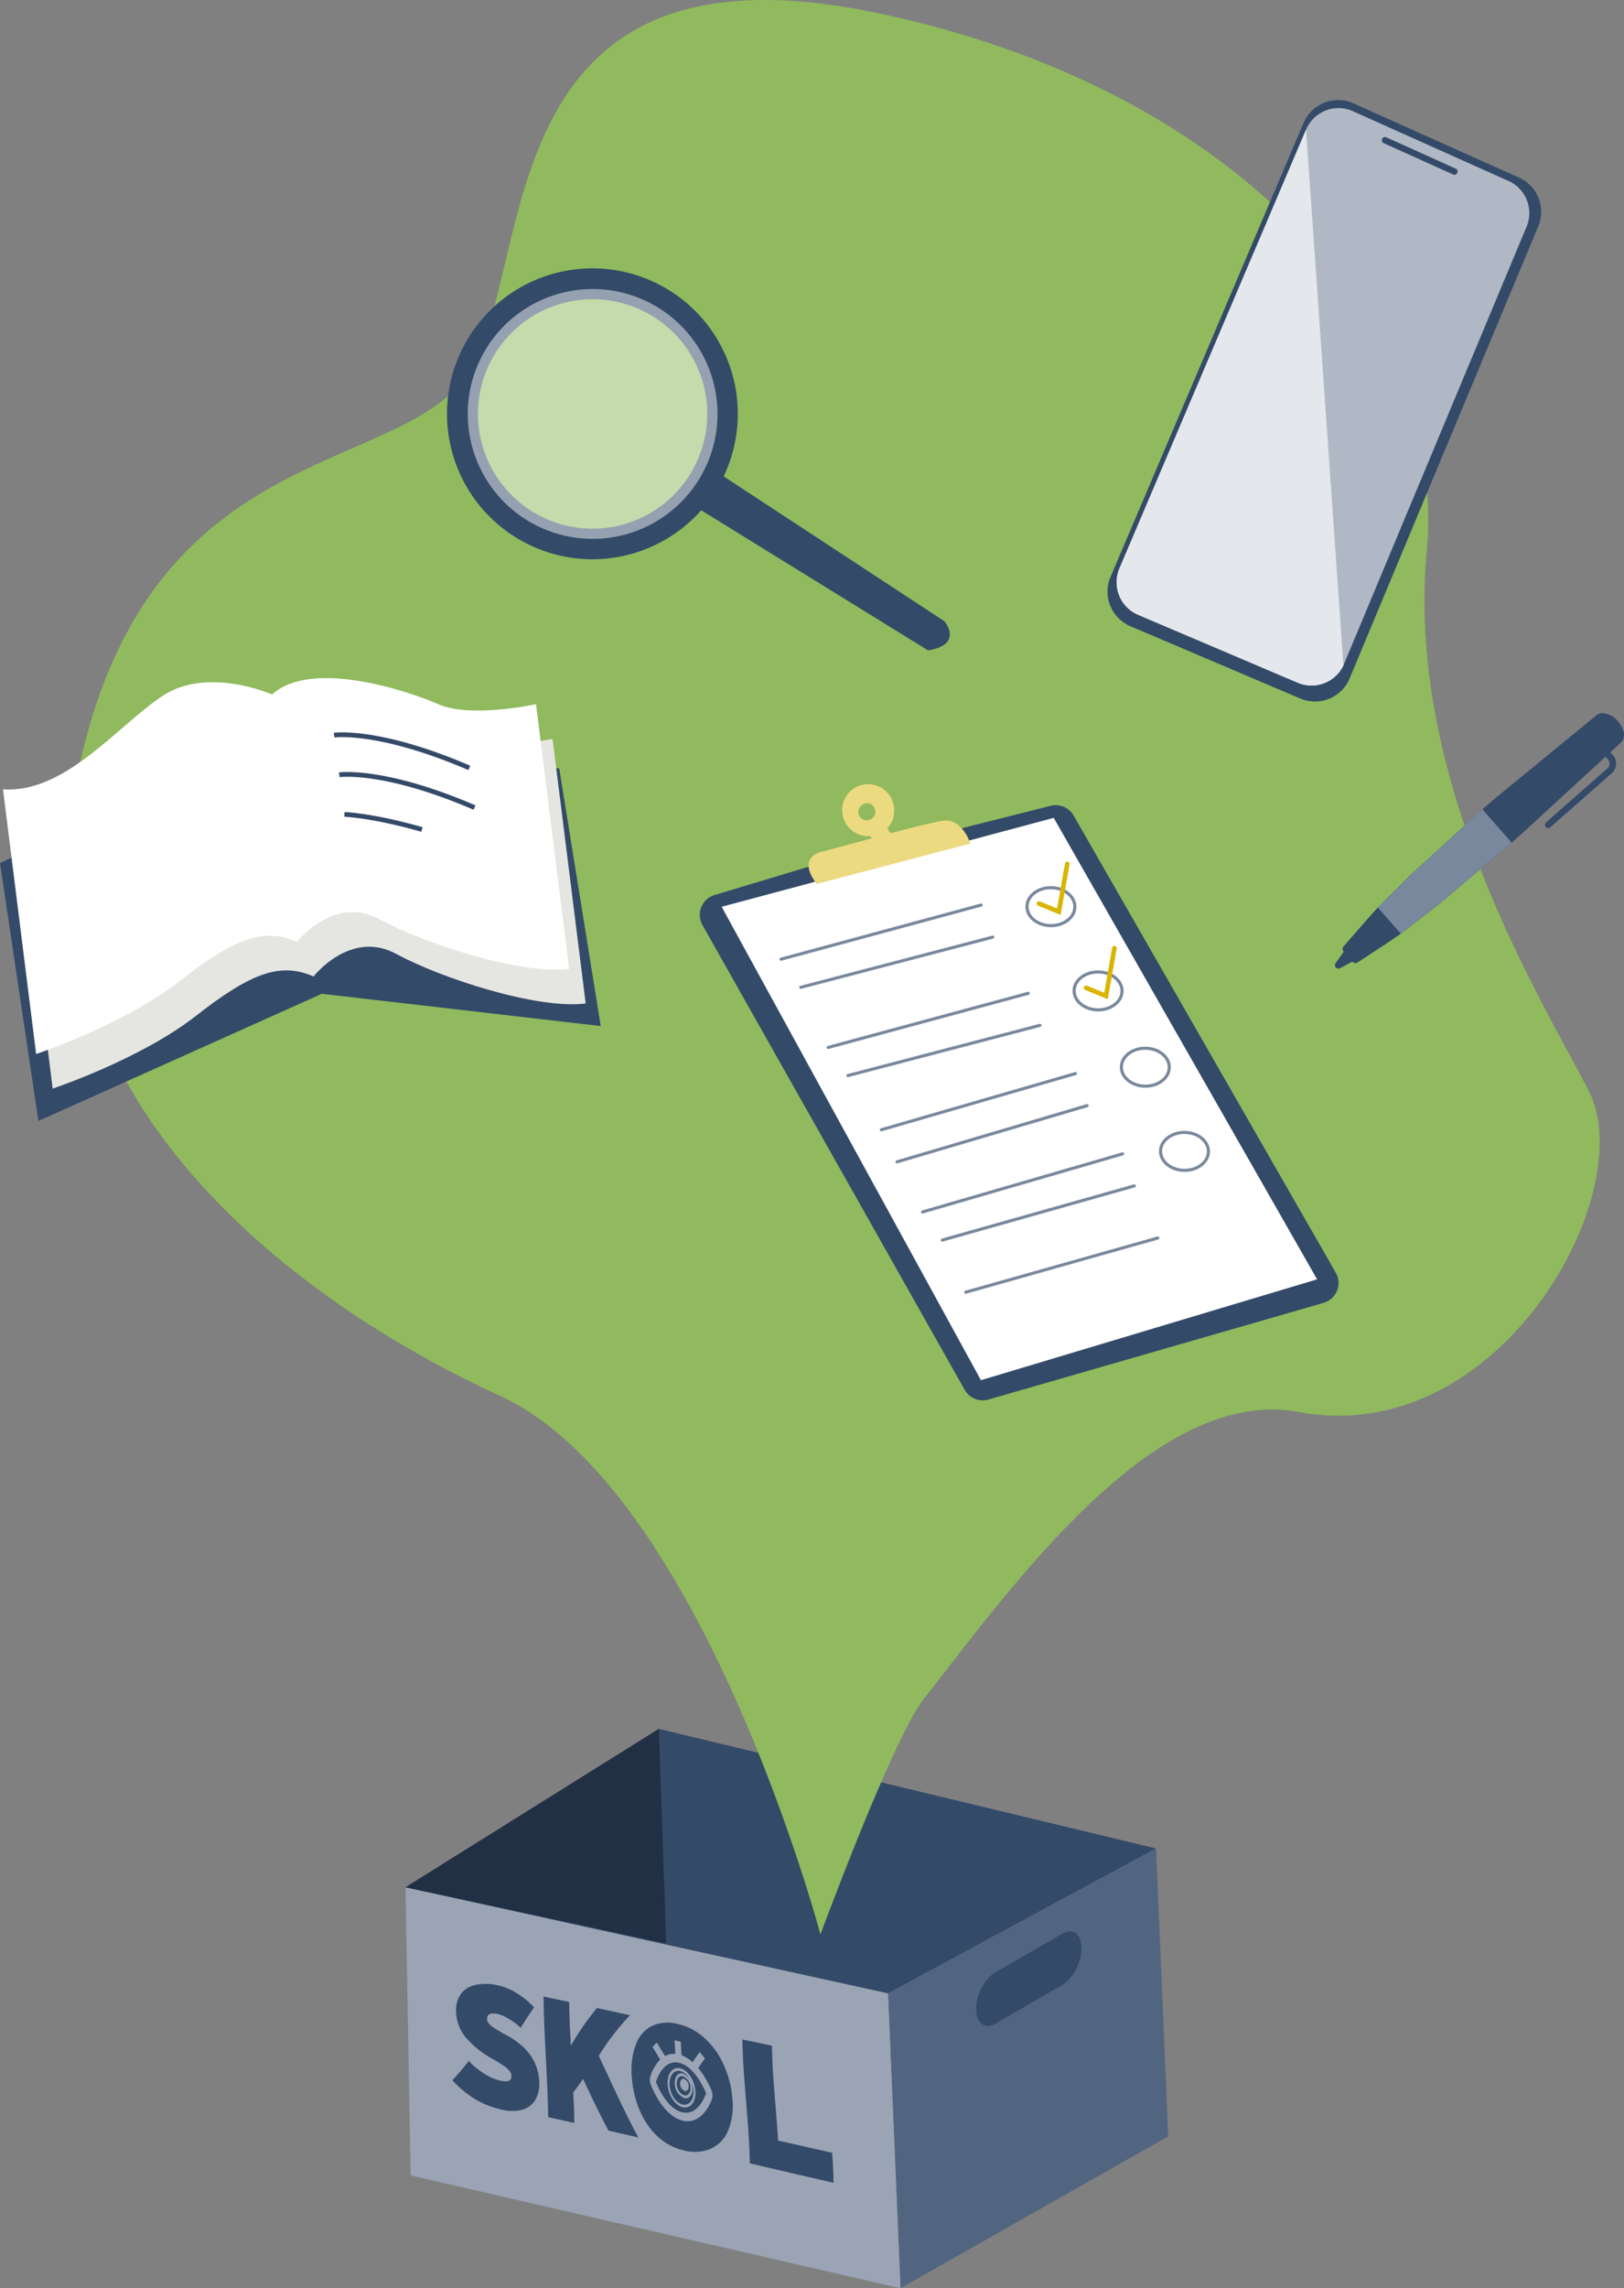 <svg height="481.699" viewBox="0 0 341.977 481.699" width="341.977" xmlns="http://www.w3.org/2000/svg" xmlns:xlink="http://www.w3.org/1999/xlink"><rect x="0" y="0" width="341.977" height="481.699" fill="#808080" stroke="none"/><clipPath id="a"><path d="m0 0h341.977v481.699h-341.977z"/></clipPath><clipPath id="b"><path d="m0 0h52.593v52.592h-52.593z"/></clipPath><g clip-path="url(#a)"><path d="m45.823 228.671 53.361-33.349 104.694 25.17-56.441 30.518z" fill="#344a69" transform="translate(39.559 168.622)"/><path d="m100.357 239.35 2.631 62.065 56.378-32-2.566-60.586z" fill="#526580" transform="translate(86.639 180.284)"/><path d="m46.914 273.87 103.155 23.755-2.631-62.067-101.616-22.338z" fill="#9aa4b4" transform="translate(39.559 184.074)"/><g clip-path="url(#a)"><path d="m61.609 250.612a18.927 18.927 0 0 1 -3.809-1.239 18.111 18.111 0 0 1 -3.462-2.04 24.839 24.839 0 0 1 -3.216-2.911c1.431-1.532 2.12-2.365 3.468-4.069a15.4 15.4 0 0 0 3.175 2.633 10.8 10.8 0 0 0 3.5 1.532 4.7 4.7 0 0 0 1.282.127 1.092 1.092 0 0 0 .775-.332 1.133 1.133 0 0 0 .239-.816 1.793 1.793 0 0 0 -.378-1.021 5.436 5.436 0 0 0 -1.23-1.092c-.581-.408-1.44-.945-2.584-1.591a20.134 20.134 0 0 1 -5.195-4.123 8.931 8.931 0 0 1 -2.273-5.789 5.814 5.814 0 0 1 .954-3.535 5.045 5.045 0 0 1 3.035-1.973 10.671 10.671 0 0 1 4.8.063 12.3 12.3 0 0 1 3.9 1.591 17.8 17.8 0 0 1 3.745 3.05c-1.137 1.61-1.7 2.5-2.83 4.3a11.835 11.835 0 0 0 -1.349-1.122 14.267 14.267 0 0 0 -1.824-1.135 6.8 6.8 0 0 0 -1.729-.661 3.483 3.483 0 0 0 -1.261-.071 1.034 1.034 0 0 0 -.717.393 1.213 1.213 0 0 0 -.2.762 1.45 1.45 0 0 0 .324.855 4.623 4.623 0 0 0 .991.88c.457.32 1.122.7 1.917 1.176.142.084.294.175.453.261s.322.173.488.266c.047.026.093.05.142.075l.142.073a15.615 15.615 0 0 1 3.378 2.5 10.685 10.685 0 0 1 2.225 3.143 10.414 10.414 0 0 1 .935 4.008 6.744 6.744 0 0 1 -.79 3.691 4.571 4.571 0 0 1 -2.691 2.113 8.4 8.4 0 0 1 -4.34.024m20.355-11.329a51.893 51.893 0 0 1 6.576-8.551c-2.786-.609-4.164-.911-6.946-1.517a53.675 53.675 0 0 0 -5.508 7.949c-.209-4.032-.311-6.045-.347-9.216-2.135-.458-3.212-.689-5.407-1.153.08 8.523.872 16.785.967 25.389 2.238.49 3.337.734 5.514 1.22-.03-2.283-.086-3.626-.214-6.408.835-1.111 1.245-1.686 2.059-2.853 2.215 4.7 3.332 7.081 5.359 10.882 2.508.568 3.756.855 6.27 1.433-3.119-5.814-4.945-9.985-8.322-17.176m18.931 6.317a1.617 1.617 0 0 0 -.993-1.468c-.5-.112-.857.365-.809 1.066a1.616 1.616 0 0 0 .989 1.47c.5.112.863-.365.812-1.068m-2.5-.337c-.078-1.112.494-1.869 1.284-1.692a2.569 2.569 0 0 1 1.58 2.335c.08 1.114-.5 1.873-1.295 1.694a2.564 2.564 0 0 1 -1.569-2.337m3.287.738a3.32 3.32 0 0 0 -2.044-3.017c-1.019-.227-1.759.749-1.658 2.186a3.315 3.315 0 0 0 2.025 3.02c1.023.231 1.781-.747 1.677-2.189m-2.072 3.524c-1.383-.315-2.6-2.13-2.732-4.077s.863-3.266 2.24-2.961 2.625 2.132 2.767 4.088-.891 3.264-2.275 2.95m-.53-7.62c-1.606-.356-2.769 1.179-2.61 3.451s1.569 4.381 3.184 4.75 2.827-1.153 2.661-3.436-1.629-4.409-3.235-4.765m.483 9.264c-3.3-.755-5.273-5.663-5.525-6.307a.189.189 0 0 1 -.009-.13c.17-.555 1.539-4.714 4.817-3.989s5.415 5.691 5.681 6.345a.184.184 0 0 1 .009.132c-.188.535-1.673 4.7-4.973 3.946m6.123-4.643a19.542 19.542 0 0 0 -2.771-4.668c.555-.829.835-1.239 1.4-2.033-.44-.544-.66-.812-1.094-1.343-.609.829-.907 1.26-1.5 2.139a7.171 7.171 0 0 0 -2.331-1.455c-.071-1.187-.1-1.766-.155-2.869-.525-.116-.786-.171-1.308-.285.05 1.1.082 1.681.153 2.866a3.857 3.857 0 0 0 -2.169.453c-.7-1.159-1.042-1.729-1.722-2.834-.365.354-.548.535-.911.9.639 1.049.961 1.588 1.614 2.678a8.757 8.757 0 0 0 -2.066 3.568 2.833 2.833 0 0 0 .121 1.794c.266.691 2.631 6.561 6.725 7.5s5.953-4.008 6.145-4.6a2.728 2.728 0 0 0 -.134-1.813m3.417 8.728a7.012 7.012 0 0 1 -3.827 3.7 8.915 8.915 0 0 1 -5.407.24 11.883 11.883 0 0 1 -5.273-2.72 15.466 15.466 0 0 1 -3.9-5.456 21.425 21.425 0 0 1 -1.776-7.381 15.406 15.406 0 0 1 .906-6.872 6.9 6.9 0 0 1 3.475-3.833 7.994 7.994 0 0 1 5.163-.384 12.355 12.355 0 0 1 5.394 2.676 16.43 16.43 0 0 1 4.22 5.54 21.107 21.107 0 0 1 2.033 7.63 13.6 13.6 0 0 1 -1.01 6.855m22.294 10.761c-.022-2.214-.1-3.544-.28-6.322-4.809-1.077-7.064-1.588-11.374-2.566-.531-8.036-1.224-13.611-1.3-19.975-2.568-.531-3.809-.792-6.227-1.3.116 8.512 1.422 17.47 1.561 26.073 6.5 1.517 9.944 2.32 17.618 4.09" fill="#344a69" transform="translate(44.134 193.491)"/><path d="m114.36 226.826c-2.236 1.291-4.049 4.753-4.049 7.735s1.813 4.353 4.049 3.061l14.105-8.145c2.236-1.291 4.049-4.753 4.049-7.735s-1.813-4.351-4.049-3.061z" fill="#344a69" transform="translate(95.232 188.371)"/><path d="m99.184 195.321 1.53 45.163-54.891-11.814z" fill="#223045" transform="translate(39.559 168.622)"/><path d="m166.08 407.219s-24.987-93.933-67.511-113.4-104.523-64.129-88.126-134.456 71.829-58.191 83.4-84.1 5.316-88.777 83.557-72.656 120.638 67.726 116.382 112.9c-4.552 48.332 22.915 92.694 34.037 114.006s-18.547 75.645-61.007 67.718c-30.2-5.638-60.019 36.2-79.055 60.524-6.466 8.262-21.68 49.46-21.68 49.46" fill="#90ba5d" transform="translate(6.688)"/><path d="m155.23 104.578-46.488-30.5a30.618 30.618 0 1 0 -4.727 7.138l47.771 29.5c7.6-1.254 3.443-6.143 3.443-6.143m-70.149-19.813a24.146 24.146 0 1 1 19.887-27.76 24.175 24.175 0 0 1 -19.887 27.76" fill="#344a69" transform="translate(43.646 26.2)"/><g clip-path="url(#b)" opacity=".48" transform="translate(98.495 60.841)"><path d="m105.1 54.663a26.293 26.293 0 1 1 -30.229-21.655 26.292 26.292 0 0 1 30.229 21.655" fill="#fff" transform="translate(-52.86 -32.652)"/></g><path d="m101.411 104.1-19.226 5.782a4.355 4.355 0 0 0 -2.538 6.309l55.223 97.848a4.354 4.354 0 0 0 5 2.042l70.571-20.349a4.352 4.352 0 0 0 2.57-6.348l-55.2-96.231a4.355 4.355 0 0 0 -4.841-2.055z" fill="#344a69" transform="translate(68.273 78.532)"/><path d="m81.555 111.115 69.924-18.715 55.461 97.14-70.787 21.232z" fill="#fff" transform="translate(70.407 79.766)"/><path d="m119.457 96.012c-4.209.8-10.107 2.433-10.107 2.433l-.581.157a2.137 2.137 0 0 1 -.794-1.066 4.957 4.957 0 0 0 1.412-3.4 5.472 5.472 0 1 0 -5.508 5.1c.158 0 .315-.007.47-.019a2.764 2.764 0 0 1 .341.477l-10.5 2.819s-5.486.935-1.118 6.786l32.392-8.51s-1.793-5.582-6-4.779m-15.522-3.71a1.81 1.81 0 1 1 -2.117 1.768 1.964 1.964 0 0 1 2.117-1.768" fill="#ecda81" transform="translate(78.89 76.785)"/><g fill="none" stroke-miterlimit="10"><path d="m126.147 104.324c-.019 2.2-2.292 3.973-5.077 3.948s-5.027-1.832-5.007-4.036 2.292-3.973 5.078-3.948 5.025 1.832 5.006 4.036z" stroke="#79889c" stroke-width=".652" transform="translate(100.198 86.579)"/><path d="m131.477 113.843c-.019 2.2-2.292 3.973-5.077 3.948s-5.027-1.832-5.009-4.036 2.294-3.973 5.079-3.948 5.03 1.832 5.007 4.036z" stroke="#79889c" stroke-width=".652" transform="translate(104.798 94.797)"/><path d="m136.814 122.461c-.019 2.2-2.292 3.973-5.077 3.948s-5.027-1.832-5.007-4.036 2.292-3.973 5.078-3.948 5.025 1.832 5.006 4.036z" stroke="#79889c" stroke-width=".652" transform="translate(109.407 102.237)"/><path d="m141.242 131.972c-.019 2.2-2.292 3.973-5.077 3.948s-5.027-1.832-5.009-4.036 2.294-3.973 5.079-3.948 5.026 1.832 5.007 4.036z" stroke="#79889c" stroke-width=".652" transform="translate(113.228 110.448)"/><path d="m117.419 105.95 4.187 1.718 1.77-10.071" stroke="#d9b504" stroke-linecap="round" stroke-width=".978" transform="translate(101.368 84.256)"/><path d="m122.748 115.47 4.187 1.718 1.77-10.071" stroke="#d9b504" stroke-linecap="round" stroke-width=".978" transform="translate(105.969 92.474)"/><path d="m0 11.398 42.124-11.398" stroke="#79889c" stroke-linecap="round" stroke-width=".652" transform="translate(164.472 190.519)"/><path d="m0 10.572 40.436-10.572" stroke="#79889c" stroke-linecap="round" stroke-width=".652" transform="translate(168.623 197.265)"/><path d="m0 11.398 42.124-11.398" stroke="#79889c" stroke-linecap="round" stroke-width=".652" transform="translate(174.395 209.097)"/><path d="m0 10.572 40.436-10.572" stroke="#79889c" stroke-linecap="round" stroke-width=".652" transform="translate(178.546 215.843)"/><path d="m0 11.828 40.868-11.828" stroke="#79889c" stroke-linecap="round" stroke-width=".652" transform="translate(185.59 225.995)"/><path d="m0 11.836 40.028-11.836" stroke="#79889c" stroke-linecap="round" stroke-width=".652" transform="translate(188.893 232.741)"/><path d="m0 12.238 42.131-12.238" stroke="#79889c" stroke-linecap="round" stroke-width=".652" transform="translate(194.263 242.892)"/><path d="m0 11.413 40.443-11.413" stroke="#79889c" stroke-linecap="round" stroke-width=".652" transform="translate(198.414 249.637)"/><path d="m0 11.413 40.443-11.413" stroke="#79889c" stroke-linecap="round" stroke-width=".652" transform="translate(203.361 260.607)"/></g><path d="m166.444 16.129-40.644 95.543a7.925 7.925 0 0 0 4.191 10.4l35.755 15.21a7.924 7.924 0 0 0 10.254-3.882l39.707-95.14a7.928 7.928 0 0 0 -4.384-10.844l-34.817-15.616a7.926 7.926 0 0 0 -10.062 4.325" fill="#344a69" transform="translate(108.056 9.758)"/><path d="m166.083 16.746-39.3 92.372a7.45 7.45 0 0 0 3.939 9.769l33.6 14.292a7.449 7.449 0 0 0 9.635-3.645l38.413-91.994a7.446 7.446 0 0 0 -4.118-10.189l-32.714-14.667a7.443 7.443 0 0 0 -9.454 4.062" fill="#afb8c4" transform="translate(108.941 10.542)"/><path d="m171.485 23.417a.674.674 0 0 1 -.317-.058l-14.612-6.591a.672.672 0 1 1 .552-1.226l14.612 6.591a.672.672 0 0 1 -.235 1.284" fill="#344a69" transform="translate(134.813 13.367)"/><path d="m166.083 14.645-39.3 92.372a7.45 7.45 0 0 0 3.939 9.769l33.6 14.292a7.449 7.449 0 0 0 9.635-3.645" fill="#e4e7eb" transform="translate(108.941 12.643)"/><path d="m211.131 86.712c.766-.762 1.049-2.379-.691-4.437a4.481 4.481 0 0 0 -2.994-1.694 2.053 2.053 0 0 0 -1.476.406l-21.849 17.9-2.2 1.929-14.121 12.875q-.822.741-1.593 1.537l-6.311 6.251-1.986 2.2-5.3 6.071a.836.836 0 0 0 .1 1.042l-1.71 2.417a.713.713 0 0 0 .048.9.736.736 0 0 0 .49.244.726.726 0 0 0 .4-.089l2.594-1.4a.972.972 0 0 0 .635.324.656.656 0 0 0 .373-.086l6.751-4.423 2.443-1.679 7.015-5.452c.594-.44 1.17-.9 1.731-1.381l14.59-12.341 2.2-1.936 17.407-16 .183-.17.5.57a1.363 1.363 0 0 1 -.125 1.925l-12.924 11.351a.682.682 0 0 0 .887 1.036l.017-.015 12.922-11.351a2.725 2.725 0 0 0 .25-3.848l-.522-.594.812-.747z" fill="#344a69" transform="translate(130.244 69.556)"/><path d="m155.711 112.1 4.843 5.517 8.746-6.833 14.59-12.341-6.156-7.008-14.119 12.875z" fill="#79889c" transform="translate(134.426 78.936)"/><path d="m0 110.563 8.089 54.3 59.676-26.77 58.737 6.792-8.737-54.218-56.98-8.3z" fill="#344a69" transform="translate(0 71.108)"/><path d="m2.208 103.925 6.98 55.724s18.521-6.179 30.234-15.363 17.888-11.245 24.694-8.24c0 0 7.755-9.974 17.414-4.753s29.77 11.707 39.898 10.439l-6.98-55.724s-13.772 3.011-20.58.006-26.915-9.494-34.987-2.05c0 0-13.617-6.013-23.114.322s-20.577 20.586-33.559 19.639" fill="#e5e6e1" transform="translate(1.906 69.511)"/><path d="m.338 100.017 6.98 55.724s18.521-6.179 30.234-15.363 17.888-11.245 24.694-8.24c0 0 7.755-9.974 17.414-4.753s29.766 11.707 39.9 10.438l-6.982-55.723s-13.772 3.011-20.578.005-26.915-9.494-34.987-2.05c0 0-13.617-6.013-23.114.322s-20.579 20.587-33.561 19.64" fill="#fff" transform="translate(.292 66.138)"/><path d="m37.759 83.092s9.222-1.371 28.475 6.894" fill="none" stroke="#344a69" stroke-miterlimit="10" transform="translate(32.598 71.661)"/><path d="m38.343 87.57s9.222-1.371 28.475 6.894" fill="none" stroke="#344a69" stroke-miterlimit="10" transform="translate(33.102 75.527)"/><path d="m38.927 92.008s5.8.168 16.323 3.175" fill="none" stroke="#344a69" stroke-miterlimit="10" transform="translate(33.606 79.431)"/></g></g></svg>